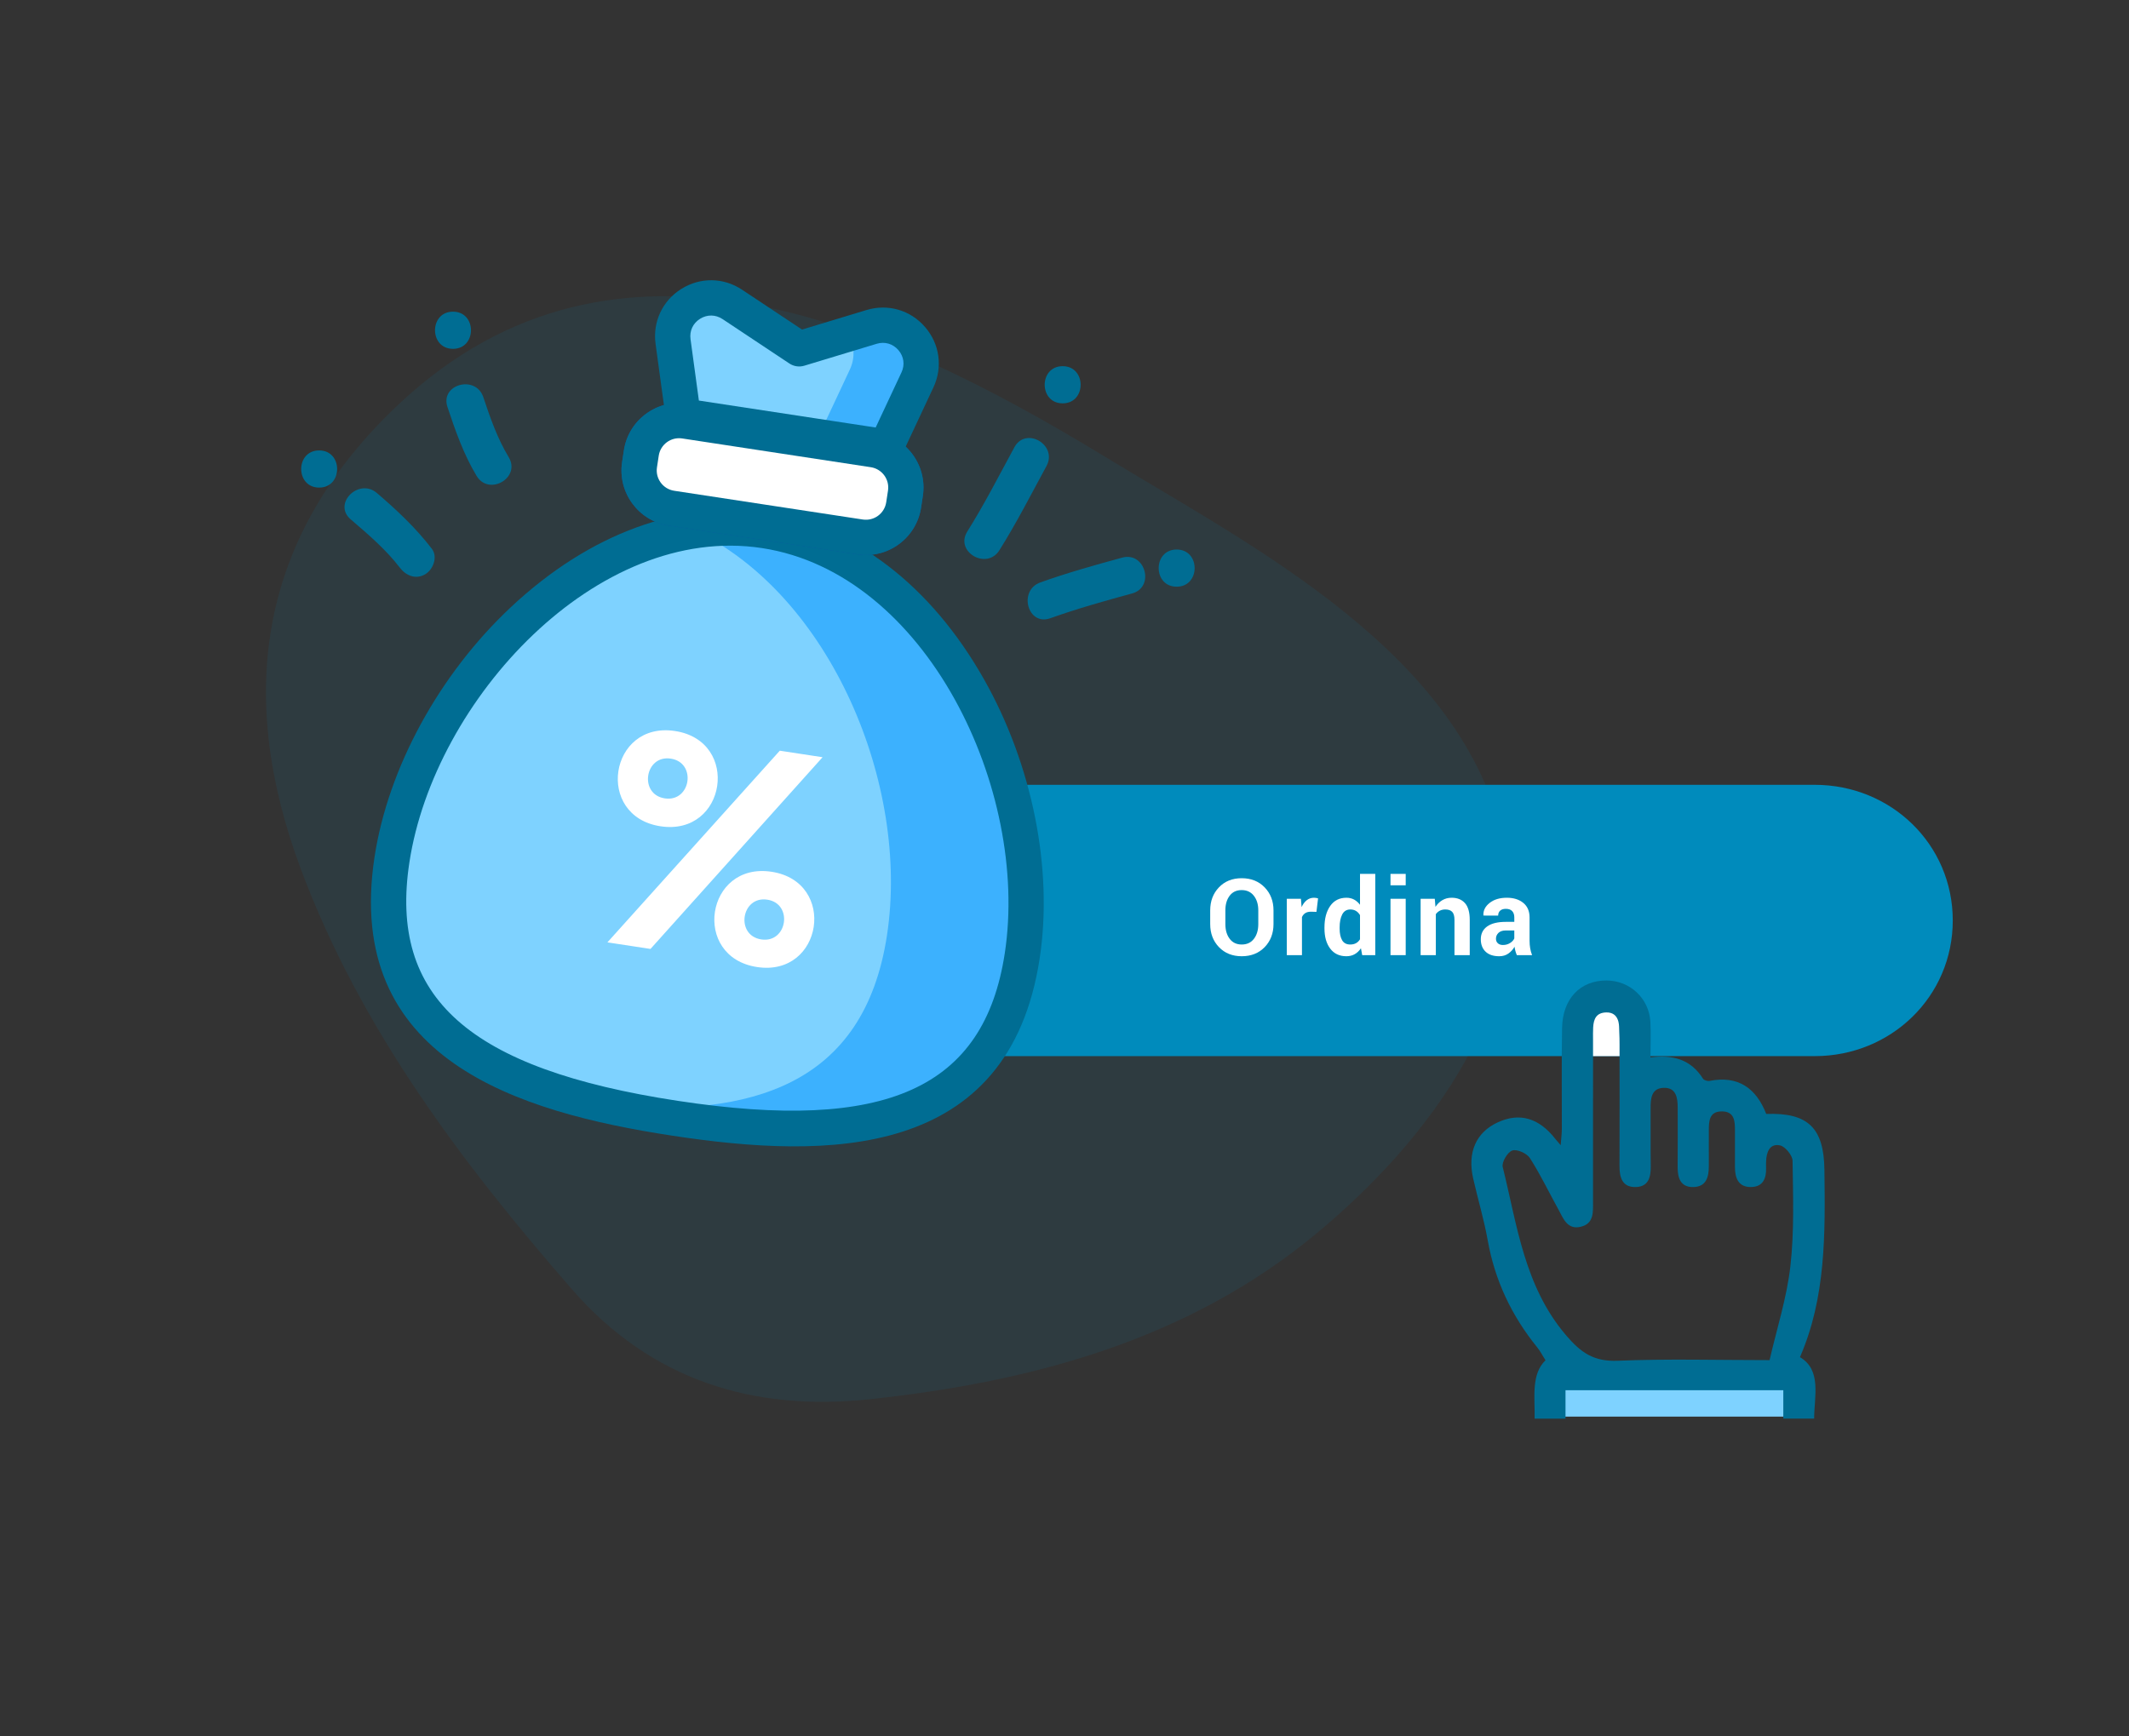 <?xml version="1.0" encoding="utf-8"?>
<!-- Generator: Adobe Illustrator 16.0.0, SVG Export Plug-In . SVG Version: 6.00 Build 0)  -->
<!DOCTYPE svg PUBLIC "-//W3C//DTD SVG 1.1//EN" "http://www.w3.org/Graphics/SVG/1.1/DTD/svg11.dtd">
<svg version="1.1" id="Livello_1" xmlns="http://www.w3.org/2000/svg" xmlns:xlink="http://www.w3.org/1999/xlink" x="0px" y="0px"
	 width="572.701px" height="467.164px" viewBox="0 0 572.701 467.164" enable-background="new 0 0 572.701 467.164"
	 xml:space="preserve">
<rect x="0" y="0" width="572.701" height="467.164" fill="#333333" stroke="none"/>
<path opacity="0.1" fill-rule="evenodd" clip-rule="evenodd" fill="#008BBC" d="M107.569,108.478
	C165.755,54.061,238.63,87.2,296.997,122.743c40.576,24.711,96.514,52.883,107.656,104.07c9.047,41.558-20.25,79.908-50.443,105.004
	c-34.492,28.665-76.379,39.951-120.189,44.662c-31.496,3.385-58.936-5.185-80.166-29.57
	c-29.727-34.144-56.891-70.167-72.904-113.007C63.333,186.773,69.536,144.046,107.569,108.478z"/>
<g>
	<g>
		<path fill="#008BBC" d="M249.79,284.165c-20.506,0-37.131-15.992-37.131-36.5s16.625-36.5,37.131-36.5h238.371
			c20.508,0,37.133,15.992,37.133,36.5s-16.625,36.5-37.133,36.5H249.79z"/>
		<g>
			<rect x="427.701" y="270.165" fill="#FFFFFF" width="9" height="14"/>
			<g>
				<path fill="#7ED2FF" d="M420.701,373.165c0,2,0,5,0,8h62c0-3,0-6,0-8C464.701,373.165,441.701,373.165,420.701,373.165z"/>
				<path fill="#006D93" d="M421.122,374.059C421.122,373.107,421.122,374.797,421.122,374.059c20.379,0,39.482,0,58.586,0
					c0,0.738,0-0.951,0,0c0,2.043,0,4.585,0,7.641h8.293c0.025-5.875,2.08-13.104-3.816-16.531
					c7.01-16.093,6.799-33.244,6.582-50.419c-0.143-11.222-4.357-15.433-15.648-15.027c-2.697-6.895-7.504-10.405-15.25-8.893
					c-0.543,0.107-1.498-0.174-1.76-0.591c-3.268-5.207-8.189-6.53-14.129-5.739c0-3.433,0.139-6.499-0.029-9.551
					c-0.348-6.341-5.502-11.12-11.813-11.137c-7.029-0.019-11.795,4.894-11.941,12.753c-0.172,9.055-0.037,18.117-0.064,27.177
					c-0.002,1.259-0.174,2.519-0.311,4.384c-0.828-0.965-1.104-1.259-1.35-1.575c-4.467-5.785-9.732-7.306-15.668-4.524
					c-5.742,2.69-8.109,8.037-6.529,15.025c1.258,5.563,2.918,11.049,3.916,16.656c1.926,10.828,6.453,20.357,13.344,28.847
					c0.848,1.046,1.512,2.385,2.211,3.438c-3.961,3.808-2.805,10.104-2.938,15.708h8.314
					C421.122,378.644,421.122,376.102,421.122,374.059z M404.229,313.983c-0.316-1.273,1.307-4.005,2.572-4.425
					c1.268-0.419,3.92,0.756,4.734,2.023c2.846,4.44,5.131,9.236,7.689,13.865c1.32,2.393,2.346,5.501,5.994,4.631
					c3.615-0.861,3.301-4,3.303-6.8c0.006-14.494,0.002-28.988,0.006-43.483c0-1.115-0.031-2.231,0.031-3.345
					c0.129-2.28,0.836-3.972,3.512-4.042c3.529-0.094,3.449,3.535,3.469,4.086c0.109,3.018,0.119,3.018,0.119,4.549
					c0,10.872,0.029,21.744-0.018,32.613c-0.014,3.141,0.721,5.832,4.396,5.735c3.428-0.089,4.061-2.699,4.012-5.664
					c-0.086-5.155,0.008-10.313-0.035-15.47c-0.025-2.678,0.197-5.472,3.535-5.559c3.348-0.085,3.752,2.682,3.75,5.371
					c-0.004,5.296,0.043,10.593-0.012,15.889c-0.029,3.001,0.77,5.505,4.23,5.437c3.441-0.067,4.166-2.684,4.154-5.606
					c-0.014-3.207-0.002-6.411,0.004-9.617c0.002-2.471,0.09-5.098,3.408-5.134c3.58-0.041,3.631,2.713,3.621,5.342
					c-0.014,3.205,0.004,6.411-0.002,9.616c-0.006,2.99,0.934,5.448,4.357,5.392c3.182-0.053,4.133-2.348,4.012-5.222
					c-0.023-0.555-0.008-1.113,0.01-1.671c0.082-2.484,0.959-4.885,3.73-4.315c1.41,0.287,3.369,2.691,3.391,4.161
					c0.131,9.464,0.475,19.013-0.59,28.379c-0.967,8.469-3.641,16.742-5.594,25.241c-14.107,0-27.484-0.387-40.824,0.167
					c-6.424,0.268-9.904-2.114-13.992-6.932C410.007,345.998,408.128,329.674,404.229,313.983z"/>
			</g>
		</g>
		<g>
			<path fill="#FFFFFF" d="M342.572,248.629c0,2.504-0.792,4.573-2.375,6.208c-1.584,1.635-3.642,2.452-6.174,2.452
				c-2.513,0-4.555-0.817-6.124-2.452s-2.354-3.704-2.354-6.208v-3.672c0-2.495,0.782-4.562,2.348-6.201
				c1.564-1.64,3.604-2.46,6.117-2.46c2.531,0,4.592,0.82,6.181,2.46c1.588,1.64,2.382,3.706,2.382,6.201V248.629z M338.48,244.939
				c0-1.592-0.397-2.897-1.191-3.917c-0.794-1.021-1.888-1.531-3.279-1.531c-1.393,0-2.472,0.508-3.237,1.523
				c-0.767,1.016-1.149,2.324-1.149,3.925v3.707c0,1.619,0.388,2.938,1.163,3.959s1.854,1.53,3.237,1.53
				c1.401,0,2.495-0.51,3.279-1.53c0.785-1.021,1.178-2.34,1.178-3.959V244.939z"/>
			<path fill="#FFFFFF" d="M354.123,245.35l-1.5-0.042c-0.607,0-1.106,0.126-1.499,0.378s-0.691,0.607-0.897,1.065v10.244h-4.078
				v-15.163h3.798l0.183,2.242c0.354-0.794,0.814-1.413,1.38-1.857c0.565-0.443,1.217-0.665,1.955-0.665
				c0.206,0,0.395,0.017,0.567,0.049c0.173,0.033,0.349,0.072,0.526,0.119L354.123,245.35z"/>
			<path fill="#FFFFFF" d="M356.283,249.54c0-2.392,0.517-4.321,1.549-5.788s2.487-2.2,4.365-2.2c0.757,0,1.439,0.163,2.047,0.49
				c0.606,0.327,1.14,0.794,1.598,1.401v-8.311h4.105v21.862h-3.518l-0.336-1.85c-0.477,0.7-1.04,1.233-1.688,1.598
				c-0.649,0.364-1.395,0.546-2.235,0.546c-1.859,0-3.306-0.682-4.338-2.046s-1.549-3.167-1.549-5.409V249.54z M360.361,249.836
				c0,1.335,0.225,2.386,0.673,3.151c0.449,0.766,1.178,1.148,2.187,1.148c0.589,0,1.103-0.119,1.542-0.359
				c0.438-0.239,0.799-0.59,1.079-1.05v-6.499c-0.28-0.479-0.638-0.854-1.072-1.121s-0.941-0.401-1.521-0.401
				c-1,0-1.731,0.446-2.193,1.339c-0.463,0.894-0.694,2.059-0.694,3.496V249.836z"/>
			<path fill="#FFFFFF" d="M378.135,238.202h-4.092v-3.069h4.092V238.202z M378.135,256.995h-4.092v-15.163h4.092V256.995z"/>
			<path fill="#FFFFFF" d="M385.958,241.832l0.182,2.172c0.505-0.775,1.126-1.378,1.864-1.808s1.564-0.645,2.48-0.645
				c1.532,0,2.728,0.481,3.588,1.443c0.859,0.962,1.289,2.471,1.289,4.526v9.474h-4.106v-9.481c0-1.021-0.205-1.744-0.616-2.17
				s-1.032-0.639-1.864-0.639c-0.542,0-1.027,0.109-1.457,0.33c-0.43,0.22-0.79,0.531-1.079,0.934v11.026h-4.092v-15.163H385.958z"
				/>
			<path fill="#FFFFFF" d="M408.033,256.995c-0.149-0.346-0.278-0.71-0.386-1.093c-0.107-0.384-0.185-0.775-0.231-1.178
				c-0.42,0.738-0.974,1.351-1.66,1.836s-1.507,0.729-2.46,0.729c-1.588,0-2.812-0.408-3.671-1.226
				c-0.86-0.817-1.29-1.932-1.29-3.343c0-1.485,0.572-2.637,1.717-3.454s2.814-1.227,5.011-1.227h2.284v-1.205
				c0-0.729-0.192-1.294-0.575-1.696c-0.383-0.401-0.948-0.603-1.695-0.603c-0.664,0-1.175,0.161-1.534,0.483
				c-0.36,0.323-0.54,0.77-0.54,1.339l-3.952-0.014l-0.014-0.085c-0.065-1.279,0.49-2.384,1.668-3.313
				c1.177-0.93,2.723-1.395,4.639-1.395c1.812,0,3.283,0.46,4.414,1.38c1.13,0.921,1.695,2.23,1.695,3.932v6.264
				c0,0.71,0.054,1.379,0.161,2.004c0.107,0.626,0.278,1.248,0.512,1.864H408.033z M404.291,254.263c0.72,0,1.359-0.178,1.92-0.533
				c0.561-0.354,0.939-0.766,1.136-1.233v-2.144h-2.284c-0.869,0-1.528,0.217-1.977,0.651s-0.673,0.96-0.673,1.577
				c0,0.504,0.168,0.91,0.505,1.219C403.254,254.108,403.712,254.263,404.291,254.263z"/>
		</g>
		<g>
			<g>
				<path fill="#7ED2FF" d="M234.446,87.965l-19.465,5.896l-17.984-11.953c-7.4-4.922-17.15,1.188-15.949,9.996l2.732,20.026
					l54.568,8.319l8.443-18.022C250.579,94.133,242.999,85.371,234.446,87.965z"/>
				<g>
					<path fill="#3CB1FE" d="M234.446,87.965l-6.299,1.904c1.617,2.736,2.033,6.215,0.453,9.583l-8.443,18.022l18.191,2.774
						l8.443-18.022C250.579,94.133,242.999,85.371,234.446,87.965z"/>
				</g>
				<path fill="#7ED2FF" d="M274.979,257.178c-7.137,46.816-46.586,50.842-93.402,43.704c-46.822-7.138-83.279-22.735-76.143-69.553
					c7.137-46.816,53.424-95.688,100.244-88.551C252.497,149.916,282.116,210.357,274.979,257.178z"/>
				<path fill="#3CB1FE" d="M205.679,142.778c-6.246-0.952-12.482-0.879-18.617,0.022c36.291,17.48,57.725,68.257,51.541,108.83
					c-6.188,40.57-36.646,48.998-75.127,45.883c5.797,1.305,11.852,2.416,18.102,3.368c46.816,7.138,86.266,3.112,93.402-43.704
					C282.116,210.357,252.497,149.916,205.679,142.778z"/>
				<path fill="#006D93" d="M180.862,305.573c-41.654-6.351-88.402-20.611-80.117-74.96c3.658-23.998,17.375-49.143,36.688-67.253
					c21.166-19.851,45.654-28.826,68.963-25.272c23.303,3.551,44.008,19.418,58.297,44.673
					c13.037,23.045,18.637,51.13,14.977,75.132C271.384,312.24,222.509,311.922,180.862,305.573z M204.966,147.468
					c-44.363-6.763-88.158,40.738-94.842,84.577c-5.551,36.404,16.035,55.591,72.168,64.149
					c56.131,8.559,82.447-3.325,87.998-39.732C276.974,212.623,249.319,154.231,204.966,147.468z"/>
				<path fill="#0757A0" d="M230.665,149.163l-50.742-7.737c-8.184-1.246-13.822-8.92-12.576-17.103l0.48-3.155
					c1.248-8.184,8.918-13.824,17.104-12.576l50.74,7.736c8.182,1.246,13.822,8.918,12.574,17.099l-0.479,3.155
					C246.519,144.766,238.847,150.411,230.665,149.163z M183.501,117.971c-3.014-0.459-5.836,1.615-6.297,4.626l-0.48,3.156
					c-0.459,3.012,1.617,5.833,4.631,6.294l50.74,7.734c3.012,0.461,5.836-1.615,6.295-4.63l0.482-3.153
					c0.459-3.012-1.617-5.832-4.631-6.291L183.501,117.971z"/>
				<path fill="#006D93" d="M230.665,149.163l-50.742-7.737c-8.184-1.246-13.822-8.92-12.576-17.103l0.48-3.155
					c1.248-8.184,8.918-13.824,17.104-12.576l50.74,7.736c8.182,1.246,13.822,8.918,12.574,17.099l-0.479,3.155
					C246.519,144.766,238.847,150.411,230.665,149.163z"/>
				<path fill="#FFFFFF" d="M183.501,117.971c-3.014-0.459-5.836,1.615-6.297,4.626l-0.48,3.156
					c-0.459,3.012,1.617,5.833,4.631,6.294l50.74,7.734c3.012,0.461,5.836-1.615,6.295-4.63l0.482-3.153
					c0.459-3.012-1.617-5.832-4.631-6.291L183.501,117.971z"/>
				<path fill="#006D93" d="M237.634,124.941l-54.57-8.32c-2.082-0.317-3.701-1.966-3.984-4.049l-2.73-20.031
					c-0.809-5.943,1.846-11.617,6.93-14.805c5.084-3.187,11.348-3.105,16.344,0.221l16.123,10.715l17.324-5.248
					c5.777-1.75,11.816-0.004,15.764,4.56c3.951,4.562,4.813,10.793,2.254,16.255l-8.443,18.025
					C241.751,124.168,239.714,125.258,237.634,124.941z M187.999,107.776l47.557,7.251l6.936-14.814
					c0.967-2.055,0.656-4.305-0.832-6.02c-1.482-1.717-3.666-2.348-5.838-1.691c-0.002,0-0.002,0-0.002,0L216.353,98.4
					c-1.355,0.411-2.824,0.189-3.998-0.591l-17.98-11.95c-1.883-1.248-4.146-1.28-6.059-0.084c-1.912,1.199-2.871,3.248-2.564,5.486
					L187.999,107.776z M234.446,87.965l0.014,0.002L234.446,87.965z"/>
			</g>
			<g>
				<path fill="#FFFFFF" d="M177.677,222.32c-17.711-2.699-13.805-28.331,3.91-25.629C199.3,199.391,195.39,225.02,177.677,222.32z
					 M221.272,203.741l-46.287,51.581l-11.59-1.766l46.367-51.57L221.272,203.741z M178.821,214.813
					c7.023,1.07,8.652-9.622,1.631-10.691C173.433,203.049,171.804,213.742,178.821,214.813z M203.647,260.196
					c-17.715-2.701-13.811-28.335,3.908-25.634C225.267,237.262,221.36,262.896,203.647,260.196z M204.78,252.766
					c7.018,1.071,8.648-9.623,1.631-10.695C199.388,241,197.757,251.695,204.78,252.766z"/>
			</g>
		</g>
	</g>
	<g>
		<g>
			<path fill="none" stroke="#FFFFFF" stroke-miterlimit="10" d="M296.856,121.525"/>
		</g>
	</g>
	<g>
		<g>
			<path fill="#006D93" d="M268.84,148.05c4.606-7.34,8.538-15.056,12.668-22.667c3.075-5.668-5.559-10.716-8.635-5.047
				c-4.13,7.611-8.062,15.327-12.668,22.667C256.767,148.482,265.422,153.497,268.84,148.05L268.84,148.05z"/>
		</g>
	</g>
	<g>
		<g>
			<path fill="#006D93" d="M285.856,108.526c6.448,0,6.448-10,0-10S279.408,108.526,285.856,108.526L285.856,108.526z"/>
		</g>
	</g>
	<g>
		<g>
			<path fill="#006D93" d="M282.52,166.348c7.226-2.582,14.602-4.648,22-6.667c6.214-1.695,3.573-11.343-2.658-9.643
				c-7.398,2.019-14.774,4.084-22,6.667C273.835,158.859,276.432,168.523,282.52,166.348L282.52,166.348z"/>
		</g>
	</g>
	<g>
		<g>
			<path fill="#006D93" d="M316.522,157.859c6.448,0,6.448-10,0-10S310.074,157.859,316.522,157.859L316.522,157.859z"/>
		</g>
	</g>
	<g>
		<g>
			<path fill="#006D93" d="M116.174,147.67c-4.323-5.643-9.402-10.395-14.782-15.012c-4.864-4.176-11.972,2.864-7.07,7.071
				c4.659,4,9.465,8.089,13.218,12.988c1.654,2.159,4.268,3.301,6.841,1.794C116.512,153.262,117.836,149.839,116.174,147.67
				L116.174,147.67z"/>
		</g>
	</g>
	<g>
		<g>
			<path fill="#006D93" d="M85.856,131.193c6.448,0,6.448-10,0-10S79.408,131.193,85.856,131.193L85.856,131.193z"/>
		</g>
	</g>
	<g>
		<g>
			<path fill="#006D93" d="M136.84,123.003c-3.059-5.067-4.963-10.55-6.828-16.139c-2.03-6.085-11.689-3.477-9.643,2.658
				c2.127,6.375,4.348,12.748,7.836,18.527C131.532,133.562,140.182,128.539,136.84,123.003L136.84,123.003z"/>
		</g>
	</g>
	<g>
		<g>
			<path fill="#006D93" d="M121.856,93.859c6.448,0,6.448-10,0-10S115.408,93.859,121.856,93.859L121.856,93.859z"/>
		</g>
	</g>
</g>
</svg>
